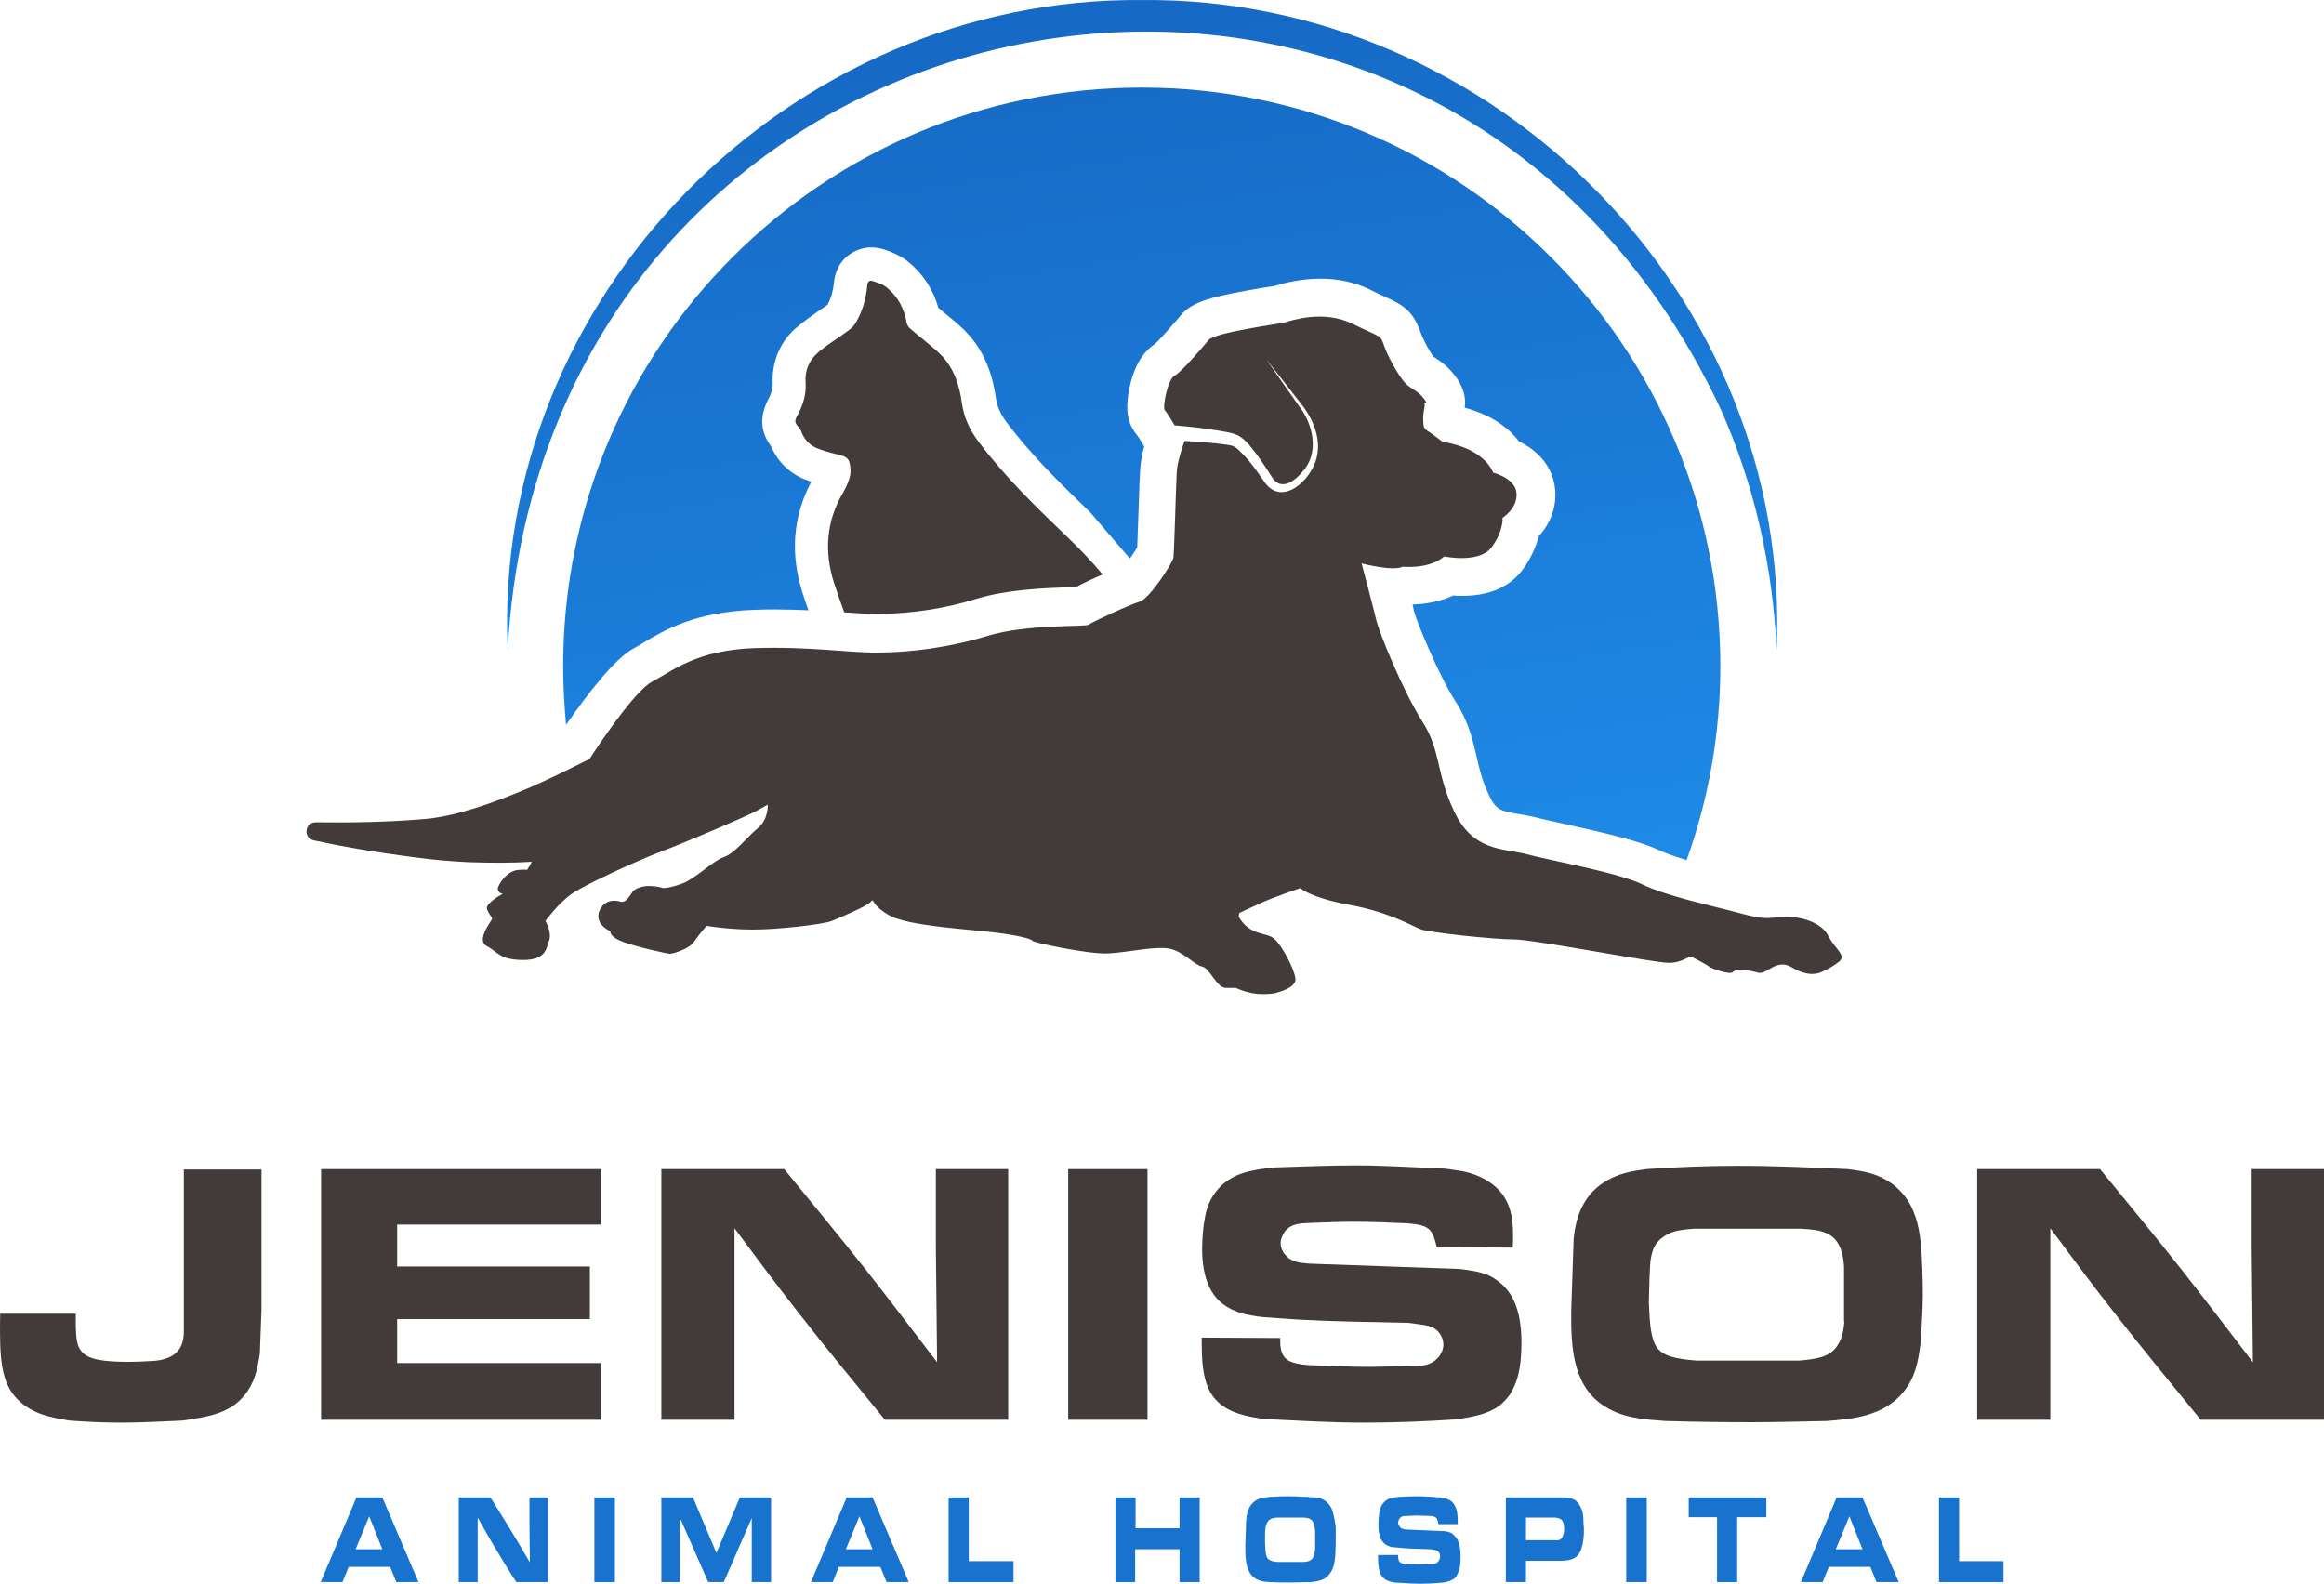 <?xml version="1.0" encoding="utf-8"?>
<!-- Generator: Adobe Illustrator 28.0.0, SVG Export Plug-In . SVG Version: 6.00 Build 0)  -->
<svg version="1.1" id="Layer_1" xmlns="http://www.w3.org/2000/svg" xmlns:xlink="http://www.w3.org/1999/xlink" x="0px" y="0px"
	 viewBox="0 0 565.54 385.41" style="enable-background:new 0 0 565.54 385.41;" xml:space="preserve">
<style type="text/css">
	.st0{fill:url(#SVGID_1_);}
	.st1{fill:#423B39;}
	.st2{fill:url(#SVGID_00000026154359145211240200000007737897778952196283_);}
	.st3{fill:#1873CE;}
</style>
<g>
	<g>
		
			<linearGradient id="SVGID_1_" gradientUnits="userSpaceOnUse" x1="250.575" y1="360.317" x2="299.026" y2="31.634" gradientTransform="matrix(1 0 0 -1 0 337.013)">
			<stop  offset="8.524463e-08" style="stop-color:#1565C0"/>
			<stop  offset="1" style="stop-color:#2196F3"/>
		</linearGradient>
		<path class="st0" d="M154.34,157.71c0.7-0.4,1.5-0.8,2.4-1.4c5-3,12.5-7.4,26.7-7.9c1.8-0.1,3.5-0.1,5.3-0.1c2.9,0,5.5,0.1,8,0.2
			c-0.5-1.4-1-2.8-1.4-4.1c-3.1-9.6-2.4-18.7,2.1-27.2c-0.6-0.2-1.2-0.4-1.7-0.6c-3.7-1.5-6.5-4.3-8.1-8c-2.7-3.6-2.8-7.4-0.6-11.6
			c0.9-1.7,1-2.8,1-3.5c-0.3-5.4,1.8-10.5,5.9-13.9c1.8-1.5,3.5-2.7,5.2-3.9c0.8-0.5,1.6-1.1,2.3-1.6c0.8-1.6,1.3-3.3,1.5-5.3
			c0.5-5.7,5-8.6,9.1-8.6c1.1,0,2.3,0.2,3.4,0.6c1.7,0.6,3.8,1.4,5.7,3c3.5,2.9,6,6.7,7.2,11.1c0.4,0.3,0.8,0.7,1.2,1
			c1.7,1.4,3.5,2.8,5.2,4.5c4.1,4.1,6.6,9.4,7.6,16.4c0.3,2,1.1,3.9,2.5,5.8c5.9,7.9,13,14.9,20.4,22l9.7,11.3
			c0.7-0.9,1.3-1.9,1.8-2.7c0.1-2.5,0.3-7.8,0.4-11.2c0.1-3.2,0.2-6,0.3-7.5c0.1-1.8,0.4-3.7,1-5.9l-0.2-0.3
			c-0.7-1.2-1.4-2.3-1.7-2.6c-3-3.7-2.2-8.2-1.9-10.2c1-5.8,3.2-9.7,6.4-11.8c0.6-0.5,2.1-2.1,6-6.6l0.3-0.4
			c2.9-3.4,7.5-4.6,20.7-6.8c0.9-0.1,2-0.3,2.4-0.4l0.3-0.1c1.7-0.5,5.8-1.6,10.6-1.6c4.4,0,8.5,0.9,12.1,2.7
			c1.6,0.8,2.8,1.4,3.8,1.8c4.4,2,6.7,3.5,8.5,8.7c0.7,1.9,2.3,4.8,3.1,5.8c0.1,0.1,0.2,0.1,0.3,0.2c1.1,0.7,2.8,1.8,4.6,4
			c2.2,2.7,3.1,5.5,2.7,8.2c7,1.9,11,5.3,13.2,8.2c4.3,2.1,8.3,5.9,8.8,11.8c0.4,4.6-1.5,8.6-4,11.3c-0.6,2.3-1.7,5.1-3.9,8.1
			c-2.1,2.9-6.4,6.4-14.7,6.4c-0.8,0-1.5,0-2.2-0.1c-3.4,1.6-7,2.1-9.9,2.2c0.1,0.6,0.3,1.1,0.3,1.5c0.6,2.4,6,15.6,10.1,22
			c3.3,5.1,4.3,9.6,5.2,13.6c0.7,3,1.3,5.8,3.1,9.5c1.6,3.4,2.9,3.7,7.2,4.4c1.3,0.2,2.7,0.5,4.1,0.8c1.4,0.4,3.9,0.9,6.5,1.5
			c10.3,2.3,18.7,4.2,23.5,6.5c1.7,0.8,4.1,1.6,6.7,2.4c5.3-14.8,8.2-30.6,8.2-47.2c0-77.7-63-140.8-140.8-140.8
			c-77.7,0-140.8,63-140.8,140.8c0,4.8,0.3,9.6,0.7,14.3C143.14,168.61,149.74,160.11,154.34,157.71z"/>
		<path class="st1" d="M238.14,107.51c-2.2-2.9-3.6-6-4.1-9.6c-0.6-4.4-2-8.5-5.2-11.7c-2.3-2.2-4.9-4.1-7.3-6.2
			c-0.4-0.3-0.8-0.9-0.9-1.4c-0.6-3.5-2.1-6.4-4.8-8.6c-0.9-0.8-2.2-1.2-3.4-1.6c-0.9-0.3-1.3,0.1-1.4,1.1c-0.3,3.3-1.2,6.4-2.9,9.2
			c-0.4,0.7-1.1,1.3-1.8,1.8c-2.4,1.8-5,3.3-7.3,5.3c-2.1,1.8-3.2,4.3-3,7.2s-0.6,5.5-1.9,7.9c-0.9,1.6-0.8,1.9,0.4,3.3
			c0.2,0.2,0.3,0.5,0.4,0.7c0.7,1.9,1.9,3.3,3.7,4.1c1.7,0.7,3.5,1.2,5.3,1.6c2.3,0.6,2.8,1,3,3.3c0.1,0.9,0,1.8-0.3,2.7
			c-0.4,1.2-0.9,2.3-1.5,3.3c-4.1,7-4.6,14.3-2.2,21.9c0.8,2.4,1.6,4.8,2.5,7.2c3,0.2,5.7,0.4,8.1,0.4h0.3c8-0.1,16.2-1.3,23.8-3.7
			c7.6-2.3,16.9-2.6,22.5-2.8c0.6,0,1.3,0,1.8-0.1c1.9-1,4.2-2.1,6.4-3c-2.8-3.3-5.8-6.5-9-9.5
			C251.94,123.21,244.44,115.91,238.14,107.51z"/>
		
			<linearGradient id="SVGID_00000138561621531353136600000016799955336573343885_" gradientUnits="userSpaceOnUse" x1="252.493" y1="360.6" x2="300.945" y2="31.917" gradientTransform="matrix(1 0 0 -1 0 337.013)">
			<stop  offset="8.524463e-08" style="stop-color:#1565C0"/>
			<stop  offset="1" style="stop-color:#2196F3"/>
		</linearGradient>
		<path style="fill:url(#SVGID_00000138561621531353136600000016799955336573343885_);" d="M418.84,99.81
			c8.1,18.3,12.6,38.2,13.5,58.4c3.9-85.9-68.9-159-154.4-158.2c-85.6-0.8-158.3,72.2-154.4,158.1
			C132.64-6.99,348.44-50.39,418.84,99.81z"/>
		<path class="st1" d="M129.44,209.71c-0.1,0.1-0.2,0.2-0.2,0.3c-0.2,0.6-0.9,1.5-1,1.7l0,0c0,0-0.4-0.2-2.2,0
			c-2.7,0.2-5,3.7-4.9,4.7c0.2,1,1.2,1.1,1.2,1.1s-4.5,2.4-3.8,3.8c0.6,1.5,1.3,1.9,1.2,2.3c-0.1,0.5-4,5.2-1.3,6.6s3.1,3.4,8.9,3.4
			c5.7,0,5.6-3,6.3-4.8s-0.9-4.7-0.9-4.7s3.1-4.3,6.4-6.6c3.3-2.3,16.2-8.2,21.8-10.3s20.4-8.4,23.2-9.9c2.7-1.5,2.7-1.5,2.7-1.5
			s0.2,3.6-2.4,5.7c-2.6,2.1-5.6,6.2-8.4,7.1c-2.7,1-6.8,5.2-10,6.4c-3.3,1.2-4.7,1.1-4.7,1.1s-1-0.4-2.9-0.5
			c-2-0.1-3.6,0.5-4.3,1.2s-1.7,3.1-3.2,2.6s-4.2-0.4-5.2,2.6c-0.9,3.1,2.8,4.6,2.8,4.6s-0.4,1.3,3.1,2.6c3.5,1.3,10.9,2.9,11.4,2.9
			s4.7-1.1,5.9-3c1.3-1.9,3-3.8,3-3.8s5.3,0.9,11.3,0.9s16.8-1.2,19.2-2.1c2.4-1,8.6-3.6,9.5-4.7c0.9-1-0.3,0.6,4.4,3.3
			c4.6,2.7,19.7,3.4,26.5,4.3s8.4,1.7,8.5,2s13.6,3.3,18.5,3s11.8-1.9,15-1.1c3.3,0.8,5.9,4,7.7,4.3c1.9,0.4,3.5,5.2,5.8,5.2
			s2.4,0,2.4,0s3.1,1.5,6.3,1.5c3.2,0,3.8-0.4,3.8-0.4s4.7-1.1,4.4-3.4c-0.3-2.3-3.1-7.8-5.1-9.6c-1.9-1.8-5.9-0.6-8.7-5.4l0.1-0.9
			c0,0,2.7-1.3,5.6-2.6s9.3-3.5,9.3-3.5s2.2,2.3,12,4.1s15.3,5.2,17.2,5.9c1.9,0.8,17.9,2.5,22.8,2.5s34,5.7,37.6,5.7
			c3.5,0,4.8-1.8,5.7-1.4c0.9,0.4,4,2.1,4.3,2.4s5.1,2.1,5.7,1.2c0.7-0.9,4-0.4,6.1,0.2s4.4-3.6,8.2-1.3c3.8,2.3,6.3,1.6,7.3,1.1
			s2.3-1,4.2-2.5c1.9-1.5-1.1-3.2-2.6-6.2c-1.5-3.1-6-4.7-10.2-4.7c-4.1,0-4.3,1.1-11.4-0.9c-7.1-1.9-17.7-4.1-23.7-7
			c-5.9-2.9-22.9-5.9-28.4-7.4c-5.5-1.4-12.7-0.6-17.3-10.2c-4.6-9.6-3.2-14.8-7.8-22c-4.6-7.2-10.5-21.5-11.3-25
			c-0.8-3.4-3.5-13.5-3.5-13.5s7.7,2,10,0.8c0,0,6.4,0.7,10.1-2.5c0,0,8.5,1.8,11.5-2.2s2.7-7.2,2.7-7.2s3.7-2.3,3.4-6
			c-0.3-3.7-5.7-5-5.7-5s-1.8-5.8-12.3-7.5c0,0-2.9-2.2-3.1-2.3s-1.3-0.7-1.5-1.5c-0.1-0.8-0.2-2.4,0-3.5c0.2-1.2,0.3-1.2,0.2-1.9
			c-0.1-0.8,1.2,0.4-0.3-1.5s-2.9-2-4.5-3.7c-1.5-1.7-4-6.1-5-8.9c-1-2.9-0.6-1.9-7.7-5.4s-14.9-0.8-16.7-0.3
			c-1.8,0.4-16.7,2.4-18.3,4.2c-1.6,1.9-6.6,7.8-8.3,8.7c-1.7,0.9-3,7.7-2.4,8.4c0.4,0.4,1.5,2.2,2.4,3.7c3.6,0.3,7.2,0.7,10.8,1.3
			c1.7,0.3,3.4,0.5,4.9,1.3c1.6,1,2.5,2.2,3.6,3.6c1.4,1.8,2.8,3.9,4,5.8c0.5,0.7,0.7,1.2,1.2,1.6c2.2,1.9,4.9-0.3,6.5-2.2
			c4.3-4.5,2.8-11.6-0.8-16.2c-1.7-2.4-6.2-8.8-7.9-11.3l5.7,7.3l2.8,3.6c2.9,3.6,5,8.6,3.7,13.3c-1.3,5.2-8.4,11.9-12.7,5.6
			c-0.2-0.3-1.4-2-1.6-2.3c-1.3-1.8-2.7-3.6-4.3-5.1c-1.1-1.1-1.7-1.4-3.3-1.6c-3.4-0.5-6.8-0.7-10.2-0.9c-0.7,2.1-1.8,5.3-1.9,7.8
			c-0.2,4-0.6,19.3-0.8,20.6c-0.2,1.3-5.8,10-8.2,10.7c-2.4,0.7-11.7,5-12.4,5.6c-0.8,0.6-14.9-0.2-24.5,2.7
			c-9.5,2.9-18.6,4-26.4,4.1c-7.8,0.1-16.1-1.5-30.3-1.1c-14.2,0.5-19.8,5.4-25.1,8.2c-3.4,1.8-10.3,11.3-15.2,18.8
			c-4.6,2.3-9.4,4.7-14.2,6.8c-9.3,4-18.6,7.2-25.9,7.8c-9.3,0.8-18.7,0.9-26.5,0.8c-2.7,0-3.1,3.8-0.5,4.4
			c6.5,1.4,14.9,2.9,25.2,4.2c4.4,0.6,8.5,0.9,12.4,1.1C119.64,210.01,124.74,210.01,129.44,209.71z"/>
	</g>
	<g>
		<path class="st1" d="M44.74,323.51c0,1.2,0.2,5.2-3.6,6.8c-1.7,0.8-3.9,0.9-4.4,0.9c-1.7,0.1-3.5,0.2-5.1,0.2
			c-6,0-10.4-0.4-12-2.8c-0.8-1.1-1.1-2.4-1.2-5.8v-3.1H0.04c-0.2,11,0.2,16.7,4.2,20.8c3.6,3.6,7.9,4.4,12.7,5.2
			c4.2,0.3,8.5,0.5,12.6,0.5c5,0,9.8-0.3,14.8-0.5c6-0.9,11.4-1.6,15.1-6.1c2.6-3.2,3.2-6.4,3.8-10.2l0.4-10.8v-34h-18.9V323.51z"/>
		<polygon class="st1" points="146.24,298.01 146.24,284.51 78.14,284.51 78.14,345.51 146.24,345.51 146.24,331.71 96.64,331.71 
			96.64,321.01 143.54,321.01 143.54,308.21 96.64,308.21 96.64,298.01 		"/>
		<path class="st1" d="M245.34,345.51v-61h-17.6v19l0.3,28c-5.8-7.6-11.6-15.2-17.4-22.6c-6.5-8.2-13.1-16.2-19.8-24.4h-29.9v61
			h17.8v-46.6c5,6.7,10.1,13.6,15.3,20.2c7,9,14.2,17.7,21.3,26.4H245.34z"/>
		<rect x="259.94" y="284.51" class="st1" width="19.3" height="61"/>
		<path class="st1" d="M370.24,326.71c0-8.9-2.8-12.9-5.9-15.1c-2.2-1.6-4.1-2.2-9.1-2.8l-36.6-1.3c-2.3-0.2-4.4-0.3-6-2.3
			c-0.3-0.3-1-1.4-1-2.7s0.8-2.4,1-2.8c1.5-1.9,3.6-2,6-2.1c3.5-0.1,7-0.3,10.5-0.3c4.5,0,9.1,0.2,13.6,0.4c4.9,0.5,5.8,1.1,6.9,5.8
			l18.5,0.1c0.2-5.4,0.2-10.8-4.1-14.7c-3.3-3-7.5-3.8-8.8-4l-3.4-0.5c-7.3-0.3-14.7-0.8-22-0.8c-6.6,0-13.3,0.3-19.9,0.5
			c-5.1,0.6-9.8,1.2-13.3,5c-1,1.1-1.9,2.4-2.5,3.9c-1.6,3.9-1.6,10.5-1.6,11c0,6.2,1.7,9.9,3.6,12c2.9,3.2,7.2,3.9,8.4,4.1
			c0.9,0.2,1.8,0.3,2.7,0.4c2.8,0.2,5.7,0.4,8.5,0.6c8.9,0.5,17.9,0.6,26.9,0.8c4.3,0.6,6.2,0.5,7.7,2.6c0.8,1.1,0.9,2.2,0.9,2.7
			c0,2.1-1.6,4-3.5,4.7c-1.9,0.8-4.6,0.5-5.2,0.5c-4.2,0.1-8.4,0.3-12.5,0.2c-3.9-0.1-7.7-0.3-11.6-0.4c-4-0.3-5.8-1.1-6.5-3.1
			c-0.4-1-0.4-2.2-0.4-3.5l-19.1-0.1c0,4.6-0.1,11.4,3.4,15.1c3,3.3,7.6,4.1,11.7,4.7c8.2,0.4,16.3,0.9,24.4,0.9
			c7.5,0,14.9-0.3,22.5-0.8c3.8-0.6,7.5-1.2,10.4-3.3c1-0.8,1.7-1.6,2.5-2.6C369.04,336.81,370.24,333.61,370.24,326.71z"/>
		<path class="st1" d="M464.84,293.11c-3.7-6.6-10-7.8-12.5-8.2c-1-0.2-1.9-0.3-2.8-0.4c-8.9-0.4-17.7-0.8-26.5-0.8
			c-7.5,0-14.9,0.3-22.4,0.8c-3.6,0.5-6.6,1-9.8,2.9c-4.3,2.5-6.6,6.6-7.5,11.3c-0.2,0.9-0.3,1.9-0.4,2.8l-0.6,17.9
			c0,7.8,0.2,17.3,7.5,22.4c4.7,3.3,10,3.6,15.5,4c7,0.2,13.9,0.3,20.9,0.3c6.1,0,12.3-0.2,18.3-0.3c6.7-0.5,13.9-1.3,18.6-7
			c3-3.7,3.6-7.3,4.2-11.7c0.2-2.9,0.4-5.8,0.5-8.6c0.2-4.4,0-8.7-0.2-13.1C467.34,301.01,466.94,297.11,464.84,293.11z
			 M448.84,321.61c-0.3,2.9-0.7,4.2-1.5,5.5c-1.9,3.3-5.5,3.6-9.5,4h-24.9c-5.2-0.4-8.3-1.1-9.8-3.3c-1.4-2-1.7-5.7-1.9-10.9
			c0.1-4.8,0.2-8,0.4-10.2c0.1-0.4,0.3-2.1,1-3.4c0.3-0.5,0.8-1.4,2-2.2c1.7-1.3,3.4-1.8,7.6-2.1h26.1c4.8,0.3,8.4,0.8,9.8,5.6
			c0.4,1.3,0.5,2.3,0.6,3.7v13.3H448.84z"/>
		<path class="st1" d="M547.94,284.51v19l0.3,28c-5.8-7.6-11.6-15.2-17.4-22.6c-6.5-8.2-13.1-16.2-19.8-24.4h-29.9v61h17.8v-46.6
			c5,6.7,10.1,13.6,15.3,20.2c7,9,14.2,17.7,21.3,26.4h30v-61H547.94z"/>
	</g>
	<g>
		<path class="st3" d="M86.74,364.41l-8.7,20.6h5.3l1.5-3.7h10.1l1.5,3.7h5.4l-8.8-20.6H86.74z M86.54,377.01l3.3-8l3.2,8H86.54z"/>
		<path class="st3" d="M128.84,370.81l0.1,9.4c-1.5-2.6-3-5.1-4.5-7.6c-1.7-2.8-3.4-5.5-5.1-8.2h-7.7v20.6h4.6v-15.7
			c1.3,2.3,2.6,4.6,3.9,6.8c1.8,3,3.6,6,5.5,8.9h7.7v-20.6h-4.5V370.81z"/>
		<rect x="144.64" y="364.41" class="st3" width="5" height="20.6"/>
		<polygon class="st3" points="174.34,377.91 168.64,364.41 160.94,364.41 160.94,385.01 165.44,385.01 165.44,369.31 
			172.34,385.01 176.14,385.01 182.94,369.41 182.94,385.01 187.64,385.01 187.64,364.41 180.04,364.41 		"/>
		<path class="st3" d="M206.04,364.41l-8.7,20.6h5.3l1.5-3.7h10.1l1.5,3.7h5.4l-8.8-20.6H206.04z M205.84,377.01l3.3-8l3.2,8H205.84
			z"/>
		<polygon class="st3" points="235.74,364.41 230.84,364.41 230.84,385.01 246.64,385.01 246.64,379.91 235.74,379.91 		"/>
		<polygon class="st3" points="287.04,371.91 276.34,371.91 276.34,364.41 271.44,364.41 271.44,385.01 276.24,385.01 
			276.24,377.01 287.04,377.01 287.04,385.01 291.94,385.01 291.94,364.41 287.04,364.41 		"/>
		<path class="st3" d="M324.14,367.31c-1-2.2-2.6-2.6-3.2-2.8c-0.2-0.1-0.5-0.1-0.7-0.1c-2.3-0.1-4.5-0.3-6.8-0.3
			c-1.9,0-3.8,0.1-5.7,0.3c-0.9,0.2-1.7,0.3-2.5,1c-1.1,0.8-1.7,2.2-1.9,3.8c0,0.3-0.1,0.6-0.1,1l-0.2,6c0,2.6,0,5.8,1.9,7.5
			c1.2,1.1,2.6,1.2,4,1.3c1.8,0.1,3.6,0.1,5.4,0.1c1.6,0,3.1-0.1,4.7-0.1c1.7-0.2,3.6-0.4,4.8-2.4c0.8-1.3,0.9-2.4,1.1-4
			c0-1,0.1-2,0.1-2.9c0-1.5,0-2.9,0-4.4C324.74,370.01,324.64,368.71,324.14,367.31z M320.04,376.91c-0.1,1-0.2,1.4-0.4,1.9
			c-0.5,1.1-1.4,1.2-2.4,1.3h-6.4c-1.3-0.1-2.1-0.4-2.5-1.1s-0.4-1.9-0.5-3.7c0-1.6,0-2.7,0.1-3.4c0-0.1,0.1-0.7,0.3-1.1
			c0.1-0.2,0.2-0.5,0.5-0.8c0.4-0.4,0.9-0.6,1.9-0.7h6.7c1.2,0.1,2.1,0.3,2.5,1.9c0.1,0.4,0.1,0.8,0.2,1.3L320.04,376.91
			L320.04,376.91z"/>
		<path class="st3" d="M351.54,372.61l-9.4-0.4c-0.6-0.1-1.1-0.1-1.6-0.8c-0.1-0.1-0.3-0.5-0.3-0.9s0.2-0.8,0.3-0.9
			c0.4-0.6,0.9-0.7,1.5-0.7c0.9,0,1.8-0.1,2.7-0.1c1.2,0,2.3,0.1,3.5,0.1c1.3,0.2,1.5,0.4,1.8,2h4.7c0-1.8,0-3.6-1-5
			c-0.8-1-1.9-1.3-2.3-1.3l-0.9-0.2c-1.9-0.1-3.8-0.3-5.6-0.3c-1.7,0-3.4,0.1-5.1,0.2c-1.3,0.2-2.5,0.4-3.4,1.7
			c-0.3,0.4-0.5,0.8-0.6,1.3c-0.4,1.3-0.4,3.6-0.4,3.7c0,2.1,0.4,3.3,0.9,4c0.8,1.1,1.8,1.3,2.1,1.4c0.2,0.1,0.5,0.1,0.7,0.1
			c0.7,0.1,1.5,0.1,2.2,0.2c2.3,0.2,4.6,0.2,6.9,0.3c1.1,0.2,1.6,0.2,2,0.9c0.2,0.4,0.2,0.7,0.2,0.9c0,0.7-0.4,1.3-0.9,1.6
			c-0.5,0.3-1.2,0.2-1.3,0.2c-1.1,0-2.1,0.1-3.2,0.1c-1,0-2-0.1-3-0.1c-1-0.1-1.5-0.4-1.7-1c-0.1-0.3-0.1-0.7-0.1-1.2h-4.9
			c0,1.5,0,3.8,0.9,5.1c0.8,1.1,1.9,1.4,3,1.6c2.1,0.1,4.2,0.3,6.3,0.3c1.9,0,3.8-0.1,5.8-0.3c1-0.2,1.9-0.4,2.7-1.1
			c0.3-0.3,0.4-0.5,0.6-0.9c0.5-0.9,0.8-2,0.8-4.3c0-3-0.7-4.3-1.5-5.1C353.34,373.01,352.84,372.81,351.54,372.61z"/>
		<path class="st3" d="M385.34,370.81c0-1.7-0.1-3.2-1-4.6c-0.6-1-1.5-1.7-3.5-1.8c-0.4,0-0.9,0-1.3,0h-13.1v20.6h4.9v-5.2h8.1
			c1.3,0,3.2,0,4.4-1.2c1.7-1.7,1.6-6.1,1.6-6.3C385.44,371.81,385.44,371.31,385.34,370.81z M380.34,373.71c-0.4,1.1-1.1,1.2-2,1.1
			h-7v-5.5h7.2c0.6,0.1,1.2,0.2,1.6,0.7c0.5,0.6,0.5,2.1,0.5,2.2C380.64,372.91,380.44,373.31,380.34,373.71z"/>
		<rect x="395.74" y="364.41" class="st3" width="5" height="20.6"/>
		<polygon class="st3" points="410.94,369.21 417.84,369.21 417.84,385.01 422.74,385.01 422.74,369.21 429.84,369.21 
			429.84,364.41 410.94,364.41 		"/>
		<path class="st3" d="M446.94,364.41l-8.7,20.6h5.3l1.5-3.7h10.1l1.5,3.7h5.4l-8.8-20.6H446.94z M446.74,377.01l3.3-8l3.2,8H446.74
			z"/>
		<polygon class="st3" points="476.74,379.91 476.74,364.41 471.84,364.41 471.84,385.01 487.54,385.01 487.54,379.91 		"/>
	</g>
</g>
</svg>
